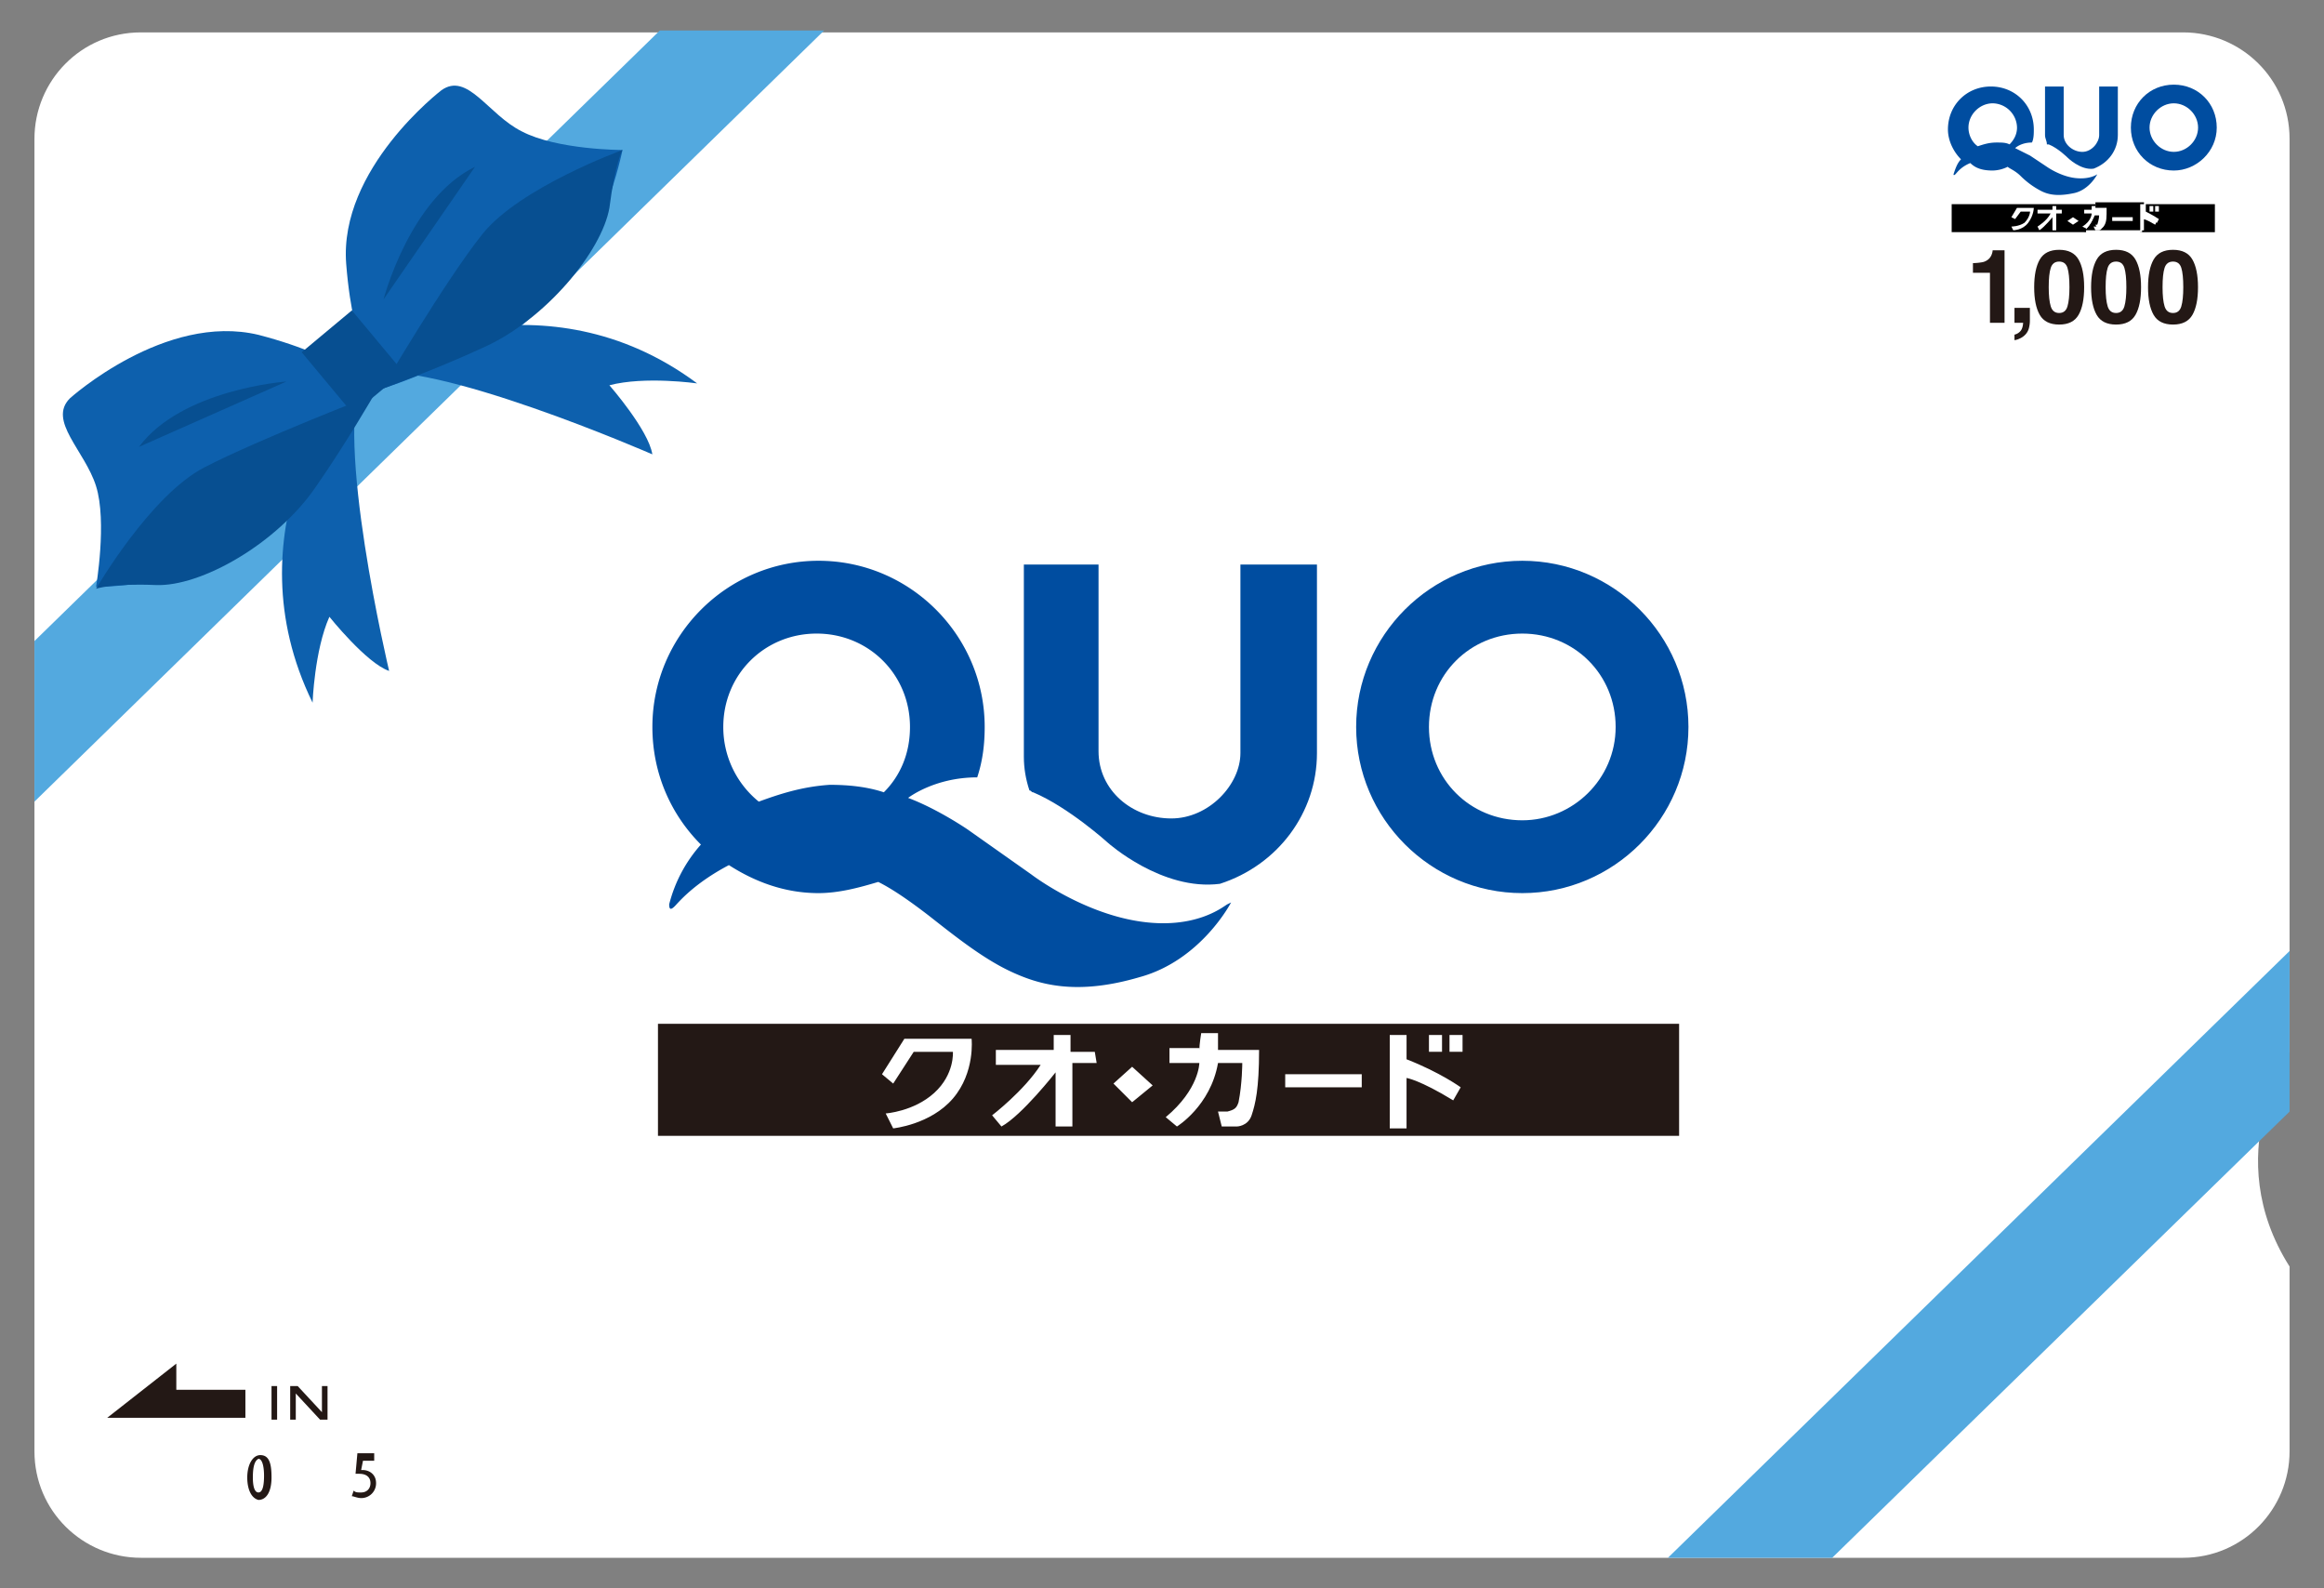<svg version="1.1" id="レイヤー_1" xmlns="http://www.w3.org/2000/svg" x="0" y="0" width="120" height="82" style="enable-background:new 0 0 120 82" xml:space="preserve"><rect width="100%" height="100%" fill="#808080" stroke="none"/><style>.st0{fill:#fff}.st1{fill:#53a9df}.st2{fill:#0d60ad}.st3{fill:#074f91}.st4{fill:#231815}.st5{fill:#004da0}.st6,.st7{fill:none;stroke:#fff;stroke-width:.242;stroke-linecap:round;stroke-linejoin:round}.st7{fill:#fff}.st8{enable-background:new}</style><path class="st0" d="M118.222 54.302s-3.663 5.302 0 11.085v9.543c0 2.988-2.41 5.494-5.494 5.494H7.273c-2.988 0-5.494-2.41-5.494-5.494V7.166c0-2.988 2.41-5.494 5.494-5.494h105.455c2.988 0 5.494 2.41 5.494 5.494v47.136z"/><path class="st1" d="M1.778 41.386 42.553 1.575H34.07L1.778 33.096z"/><path class="st2" d="M17.779 19.89s-5.976 7.519-1.639 16.387c0 0 .096-2.699.868-4.434 0 0 1.928 2.41 3.085 2.795 0 0-2.892-12.146-1.35-15.327l-.964.579zM19.611 18.444s8.483-4.531 16.387 1.35c0 0-2.699-.386-4.531.096 0 0 2.024 2.313 2.217 3.567 0 0-11.471-5.012-14.845-4.145l.772-.868z"/><path class="st2" d="M3.61 20.564s4.916-4.434 9.736-3.277c4.82 1.253 5.976 2.988 5.976 2.988s-2.699 4.916-5.784 7.519C10.454 30.3 4.959 30.3 4.959 30.3s.578-3.374 0-5.205-2.506-3.374-1.349-4.531z"/><path class="st3" d="M4.959 30.397s2.795-4.82 5.591-6.266c2.795-1.446 8.772-3.759 8.772-3.759s-1.446 2.506-2.988 4.723c-2.024 2.988-5.976 5.205-8.29 5.109-2.314-.096-3.085.193-3.085.193zM14.791 19.697s-5.398.386-7.615 3.374l7.615-3.374z"/><path class="st2" d="M22.792 4.66s-5.302 4.049-4.916 8.965c.386 4.916 1.831 6.458 1.831 6.458s5.398-1.735 8.386-4.338c2.988-2.603 4.049-8.001 4.049-8.001s-3.374 0-5.205-.964c-1.735-.867-2.796-3.084-4.145-2.12z"/><path class="st3" d="M32.142 7.744s-5.302 1.928-7.23 4.338-5.205 8.001-5.205 8.001 2.699-.964 5.205-2.121c3.277-1.446 6.169-5.012 6.555-7.23.29-2.313.675-2.988.675-2.988zM19.804 15.456s1.35-5.205 4.723-6.844l-4.723 6.844z"/><path transform="rotate(-39.823 18.2 18.698)" class="st3" d="M16.513 16.625h3.374v4.145h-3.374z"/><path class="st1" d="M118.222 49.097 86.123 80.425h8.482l23.617-23.038z"/><path class="st4" d="M33.974 52.856h52.727v5.784H33.974z"/><path class="st0" d="M46.698 53.628h3.47s.193 1.735-.964 3.085c-1.157 1.35-3.085 1.542-3.085 1.542l-.386-.771s1.446-.096 2.506-1.06c1.06-.964.964-2.121.964-2.121H47.18l-1.06 1.639-.578-.482 1.156-1.832zM56.626 54.881h-1.253v3.277h-.868v-2.795s-1.735 2.217-2.795 2.795l-.482-.578s1.639-1.253 2.506-2.603h-2.313v-.771h2.988v-.771h.868v.868h1.253l.096.578zM59.518 56.037l-1.06.868-.964-.964.964-.867zM61.928 54.206c0-.289.096-.868.096-.868h.868v.868h2.121c0 2.024-.193 2.795-.386 3.374-.193.578-.771.578-.771.578h-.771l-.193-.771h.482c.386-.096.482-.193.578-.482.193-.964.193-2.024.193-2.024h-1.253c-.386 2.217-2.121 3.277-2.121 3.277l-.578-.482c1.735-1.446 1.735-2.795 1.735-2.795h-1.542v-.771h1.542v.096zM70.314 55.459v.675h-3.952v-.675zM74.459 54.302h-.675v-.867h.675zM75.519 53.435v.867h-.674v-.867zM72.628 54.688c1.735.675 2.795 1.446 2.795 1.446l-.386.675c-1.735-1.06-2.41-1.157-2.41-1.157v2.603h-.867v-4.82h.868v1.253z"/><path class="st5" d="M64.049 29.144v9.736c0 1.639-1.639 3.374-3.567 3.374-2.024 0-3.759-1.446-3.759-3.47v-9.639h-3.856v9.929c0 .578.096 1.157.289 1.735.096 0 .096.096.193.096 1.831.771 3.856 2.603 3.856 2.603s2.795 2.506 5.784 2.121c2.988-.964 5.012-3.663 5.012-6.748v-9.736h-3.952zM78.604 28.951c-4.723 0-8.579 3.856-8.579 8.579s3.856 8.579 8.579 8.579c4.723 0 8.579-3.856 8.579-8.579s-3.856-8.579-8.579-8.579m0 13.399c-2.699 0-4.82-2.121-4.82-4.82 0-2.699 2.121-4.82 4.82-4.82s4.82 2.121 4.82 4.82c0 2.699-2.217 4.82-4.82 4.82"/><path class="st5" d="M63.374 46.687c-.193.096-1.639 1.35-4.627.868-2.988-.482-5.494-2.41-5.494-2.41l-3.277-2.313s-1.542-1.06-3.085-1.639c0 0 1.35-1.06 3.567-1.06.289-.868.386-1.735.386-2.603 0-4.723-3.856-8.579-8.579-8.579s-8.579 3.856-8.579 8.579c0 2.41.964 4.531 2.506 6.073a7.353 7.353 0 0 0-1.639 3.085c0 .289.096.289.289.096.193-.193.964-1.157 2.795-2.121 1.35.868 2.892 1.446 4.627 1.446 1.06 0 2.121-.289 3.085-.578.578.289 1.35.771 2.603 1.735 1.35 1.06 2.795 2.217 4.241 2.892 1.446.675 3.374 1.253 6.651.289 3.181-.868 4.723-3.856 4.723-3.856l-.193.096M37.347 37.53c0-2.699 2.121-4.82 4.82-4.82 2.699 0 4.82 2.121 4.82 4.82 0 1.35-.482 2.506-1.35 3.374-.868-.289-1.831-.386-2.795-.386-1.446.096-2.603.482-3.663.868a4.95 4.95 0 0 1-1.832-3.856"/><path class="st6" d="M102.124 8.13c-.096 0-.193 0-.289-.096-.482-.289-.675-.868-.675-1.446 0-.964.771-1.735 1.735-1.735s1.735.771 1.735 1.735c0 .482-.193.868-.482 1.253-.096.096-.193.193-.386.193h-.193c-.193-.096-.289-.096-.482-.096h-.096c-.289 0-.578.096-.771.193.097-.001 0-.001-.096-.001zM112.245 8.323c-.964 0-1.735-.771-1.735-1.735s.771-1.735 1.735-1.735 1.735.771 1.735 1.735a1.728 1.728 0 0 1-1.735 1.735z"/><path class="st7" d="M112.245 3.888c-.868 0-1.735.482-2.217 1.157v-.578c0-.096-.096-.289-.193-.386-.096-.096-.193-.193-.386-.193h-.964c-.289 0-.482.193-.482.482v2.506c0 .096-.193.386-.386.386s-.482-.096-.482-.386V4.37c0-.289-.193-.482-.482-.482h-.964c-.289 0-.482.193-.482.482v.578c-.482-.675-1.253-1.157-2.217-1.157a2.694 2.694 0 0 0-2.699 2.699c0 .578.193 1.157.482 1.542-.096.193-.193.386-.289.675v.096c0 .386.289.578.578.578.193 0 .386-.096.386-.193h0s.096-.193.289-.289c.386.193.771.289 1.157.289.289 0 .482-.096.771-.096.096.096.193.193.386.289l.096.096c.289.289.675.578 1.06.771.193.096.578.289 1.157.289.289 0 .578 0 .964-.096 1.06-.289 1.542-1.253 1.542-1.253 0-.096.096-.193.096-.289.386-.289.771-.675.964-1.06.482.868 1.35 1.446 2.41 1.446a2.694 2.694 0 0 0 2.699-2.699c-.095-1.445-1.348-2.698-2.794-2.698z"/><path class="st6" d="M111.282 11.407c-.289 0-.482-.193-.482-.482v-.289c0-.096.096-.289.193-.386.096-.096.193-.193.386-.193h.193c.289 0 .482.193.482.482v.193c0 .289-.193.482-.482.482h-.289v.193z"/><path class="st6" d="M110.992 11.407c-.289 0-.482-.193-.482-.482v-.289c0-.096.096-.289.193-.386.096-.096.193-.193.386-.193h.193c.289 0 .482.193.482.482v.193c0 .289-.193.482-.482.482h-.289v.193z"/><path class="st6" d="M109.064 11.889c-.289 0-.482-.193-.482-.482v-.193c0-.096.096-.289.193-.386.096-.096.193-.193.386-.193h1.06c.289 0 .482.193.482.482v.193c0 .289-.193.482-.482.482h-1.157v.097zM107.04 12.082c-.096 0-.289 0-.386-.096l-.289-.193c-.096-.096-.193-.193-.193-.386s.096-.289.193-.386l.289-.193c.096-.096.193-.096.386-.096.096 0 .289 0 .386.096l.289.193c.096.096.193.193.193.386s-.096.289-.193.386l-.289.193c-.097-.001-.193.096-.386.096z"/><path class="st7" d="M114.27 10.058h-13.495c-.289 0-.482.193-.482.482v1.446c0 .289.193.482.482.482h2.603s0 .096-.096.193l-.289 2.024c0 .096 0 .289.096.386-.096.096-.193.193-.193.386 0 .482.193.868.578 1.253.193.193.482.386 1.06.386.675 0 1.157-.289 1.446-.771 0 .096.096.096.096.193.289.386.771.578 1.253.578.482 0 .964-.193 1.253-.578.096-.096.096-.096.096-.193 0 .096.096.096.096.193.289.386.771.578 1.253.578.482 0 .964-.193 1.253-.578.386-.482.482-1.253.482-1.831 0-.675-.096-1.35-.482-1.928l-.193-.193h2.892c.289 0 .482-.193.482-.482v-1.446c.387-.388.098-.58-.191-.58z"/><path class="st0" d="M111.282 10.636h.193v.193h-.193zM110.992 10.636h.193v.193h-.193z"/><path class="st5" d="M110.992 6.587c0 .675.578 1.253 1.253 1.253.675 0 1.253-.578 1.253-1.253 0-.675-.578-1.253-1.253-1.253-.674 0-1.253.579-1.253 1.253zm1.253 2.217c-1.253 0-2.217-.964-2.217-2.217s.964-2.217 2.217-2.217c1.253 0 2.217.964 2.217 2.217s-1.06 2.217-2.217 2.217z"/><path d="M111.474 10.925v-.289h-.193v.289h.193zm-.482 0h.193v-.289h-.193v.289zm-.289.289s.193 0 .675.289l.096-.193s-.289-.193-.675-.386v-.384h3.567v1.446h-3.856v-.096h.193v-.676z"/><path class="st0" d="M110.703 11.022c.482.193.675.386.675.386l-.096.193c-.482-.289-.578-.289-.675-.289v.675h-.193v-1.35h.193v.386h.096zM109.064 11.214h1.06v.193h-1.06z"/><path d="M109.064 11.407h1.06v-.193h-1.06v.193zm-1.445.482s.386-.289.578-.868h.289s0 .289-.096.482c0 .096 0 .096-.096.096h-.096l.096.193h.193s.096 0 .193-.193c.096-.193.096-.386.096-.868h-.578V10.444h2.506v.096h-.193v1.349h-2.892z"/><path class="st0" d="M107.522 11.022v-.193h.386v-.193h.193v.193h.578c0 .578-.096.675-.096.868-.096.193-.193.193-.193.193h-.193l-.096-.193h.096c.096 0 .096 0 .096-.096.096-.289.096-.482.096-.482h-.289c-.096.578-.578.868-.578.868l-.193-.096c.482-.386.482-.675.482-.675h-.289v-.194zM107.329 11.311l-.289.289-.193-.289.193-.193z"/><path class="st5" d="M106.751 8.13s-.482-.482-.964-.675h-.096c0-.193-.096-.289-.096-.482V4.467h.964v2.506c0 .482.482.868.964.868s.868-.482.868-.868V4.467h.964v2.506c0 .771-.482 1.446-1.253 1.735-.676.096-1.351-.578-1.351-.578z"/><path class="st0" d="m105.401 11.889-.096-.193s.386-.289.675-.675h-.578v-.193h.771v-.193h.193v.193h.289v.193h-.289v.868h-.193v-.675c-.097 0-.579.482-.772.675zM103.763 11.214l.289-.482h.868s.096.482-.289.771c-.289.386-.771.386-.771.386l-.096-.193s.386 0 .675-.289c.289-.289.289-.578.289-.578h-.482l-.289.386-.194-.001z"/><path d="m107.04 11.6.289-.193-.289-.193-.289.193.289.193zm-1.157-.578c-.193.386-.675.675-.675.675l.096.193c.289-.193.675-.675.675-.675v.675h.193v-.868h.289v-.193h-.289v-.193h-.193v.193h-.771v.193h.675zm-2.024.674.096.193s.482 0 .771-.386c.289-.386.289-.771.289-.771h-.868l-.289.482.193.096.289-.386h.482s0 .289-.289.578c-.288.194-.674.194-.674.194zm3.76.289h-6.844V10.54h7.422v.096h-.193v.193h-.386v.193h.386s0 .386-.482.675l.193.096v.193h-.096z"/><path class="st5" d="M102.895 8.804c-.482 0-.868-.096-1.157-.386-.482.193-.675.482-.771.578 0 0-.096.096-.096 0 .096-.289.193-.578.386-.771-.386-.386-.675-.964-.675-1.542 0-1.253.964-2.217 2.217-2.217s2.217.964 2.217 2.217c0 .193 0 .482-.096.675-.578 0-.868.289-.868.289l.771.386.868.578s.675.482 1.446.578c.771.096 1.157-.193 1.157-.193.096 0 0 0 0 0s-.386.771-1.157.964c-.868.193-1.35.096-1.735-.096a4.276 4.276 0 0 1-1.06-.771c-.289-.289-.578-.386-.675-.482a1.813 1.813 0 0 1-.772.193zm0-3.47c-.675 0-1.253.578-1.253 1.253 0 .386.193.771.482.964.289-.096.578-.193.964-.193.289 0 .482 0 .675.096.193-.193.386-.482.386-.868a1.277 1.277 0 0 0-1.254-1.252z"/><path class="st4" d="M12.767 76.28c0-.675.289-1.157.675-1.157.482 0 .578.482.578 1.157 0 .771-.289 1.157-.675 1.157-.385-.097-.578-.578-.578-1.157zm.289 0c0 .482.096.771.289.771.193 0 .289-.289.289-.868 0-.482-.096-.868-.289-.868-.192.098-.289.387-.289.965zM19.418 75.413h-.675l-.096.482h.096c.289 0 .675.193.675.675a.76.76 0 0 1-.771.771c-.193 0-.386-.096-.482-.096l.096-.289c.096.096.193.096.386.096.289 0 .482-.193.482-.482s-.193-.482-.578-.482h-.193l.096-1.06h.868v.386h.096zM5.537 73.196h7.134V71.75H9.104V70.4zM14.02 71.557h.289v1.735h-.289v-1.735zM16.526 73.292l-1.253-1.35v1.35h-.289v-1.735h.386l1.253 1.35v-1.35h.289v1.735h-.386z"/><g class="st8"><path class="st4" d="M101.873 14.084v-.5a3.14 3.14 0 0 0 .486-.047.683.683 0 0 0 .36-.196.66.66 0 0 0 .144-.268.606.606 0 0 0 .028-.15h.614v3.741h-.753v-2.58h-.879z"/></g><g class="st8"><path class="st4" d="M104.019 17.276a.573.573 0 0 0 .326-.206c.07-.096.109-.231.12-.405h-.447v-.771h.795v.668c0 .117-.016.24-.047.367a.75.75 0 0 1-.173.33.89.89 0 0 1-.321.226.818.818 0 0 1-.254.076v-.285z"/></g><g class="st8"><path class="st4" d="M107.327 13.4c.192.335.288.812.288 1.429s-.096 1.093-.288 1.427c-.192.334-.526.5-1.002.5-.477 0-.811-.167-1.002-.5-.192-.334-.288-.809-.288-1.427s.096-1.094.288-1.429c.192-.335.525-.503 1.002-.503.476 0 .811.168 1.002.503zm-1.436 2.417c.071.228.216.342.434.342s.361-.114.429-.342c.068-.228.102-.557.102-.987 0-.451-.034-.785-.102-1.001-.068-.217-.211-.325-.429-.325s-.363.108-.434.325c-.071.217-.105.55-.105 1.001 0 .43.035.759.105.987zM110.266 13.4c.192.335.288.812.288 1.429s-.096 1.093-.288 1.427c-.192.334-.526.5-1.002.5-.477 0-.811-.167-1.002-.5-.192-.334-.288-.809-.288-1.427s.096-1.094.288-1.429c.192-.335.525-.503 1.002-.503.476 0 .811.168 1.002.503zm-1.436 2.417c.071.228.216.342.434.342s.361-.114.429-.342c.068-.228.102-.557.102-.987 0-.451-.034-.785-.102-1.001-.068-.217-.211-.325-.429-.325s-.363.108-.434.325c-.071.217-.105.55-.105 1.001 0 .43.035.759.105.987zM113.206 13.4c.192.335.288.812.288 1.429s-.096 1.093-.288 1.427c-.192.334-.526.5-1.002.5-.477 0-.811-.167-1.002-.5-.192-.334-.288-.809-.288-1.427s.096-1.094.288-1.429c.192-.335.525-.503 1.002-.503.475 0 .81.168 1.002.503zm-1.437 2.417c.071.228.216.342.434.342s.361-.114.429-.342c.068-.228.102-.557.102-.987 0-.451-.034-.785-.102-1.001-.068-.217-.211-.325-.429-.325s-.363.108-.434.325c-.071.217-.105.55-.105 1.001 0 .43.035.759.105.987z"/></g></svg>